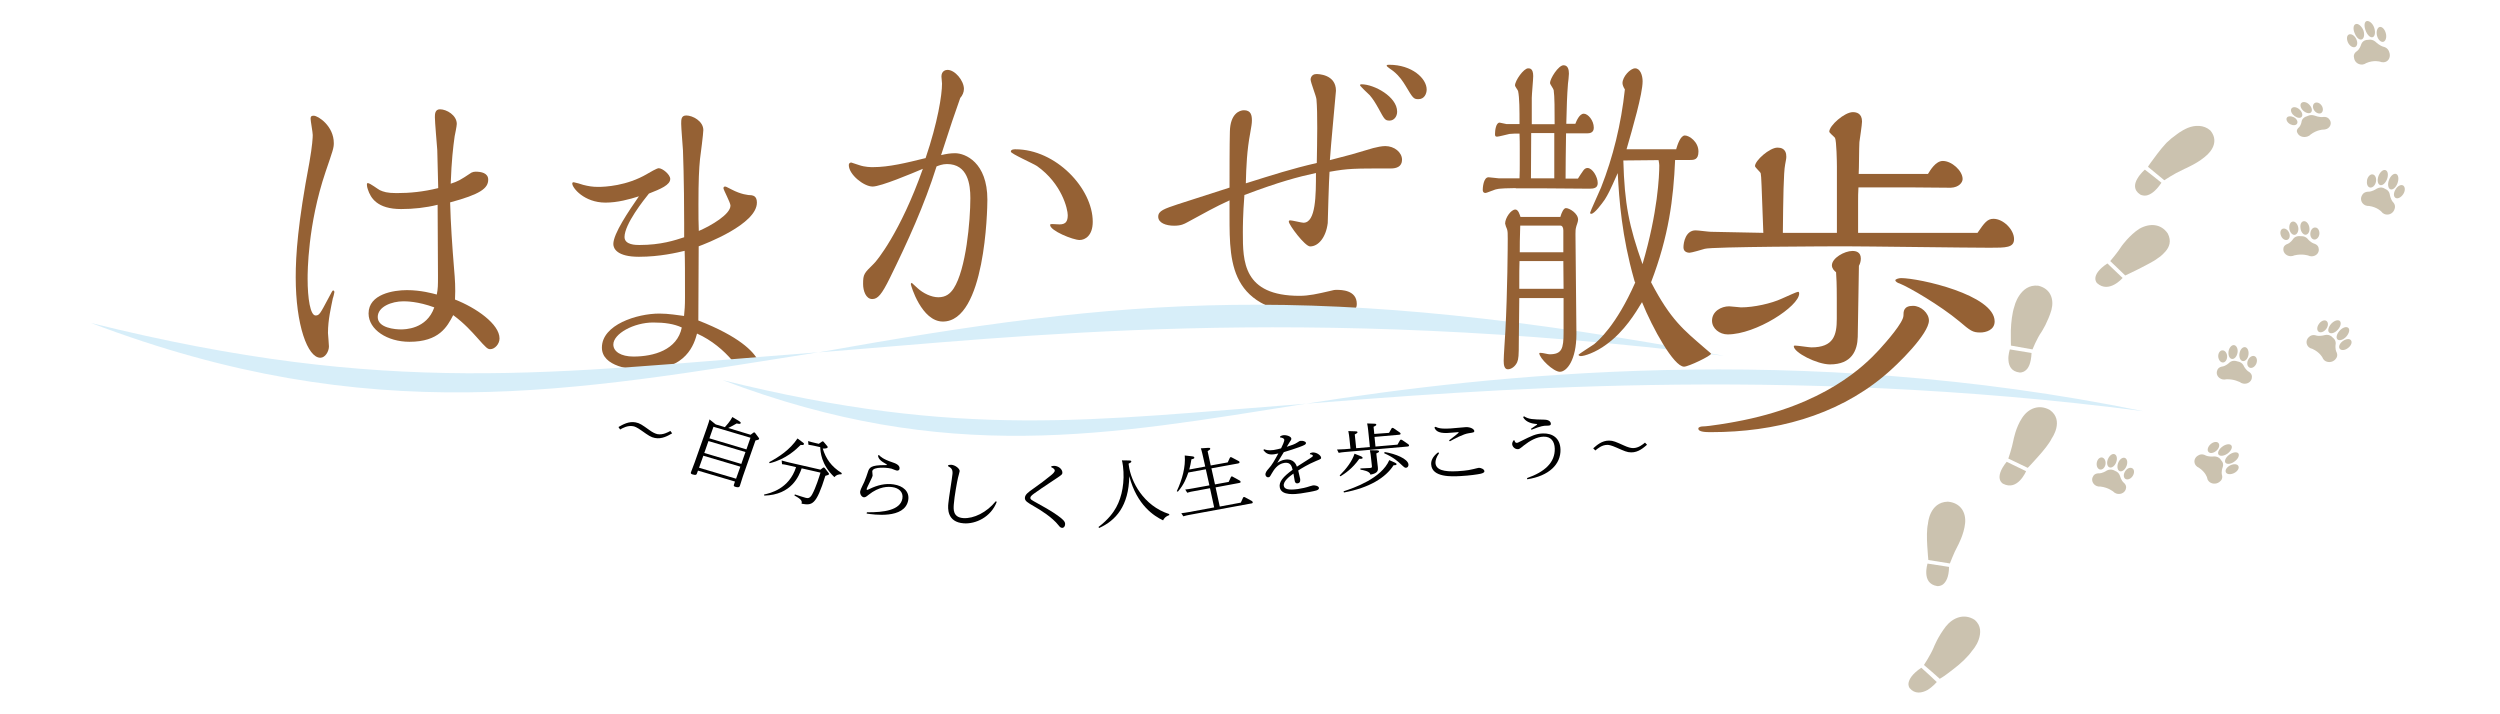 <?xml version="1.0" encoding="utf-8"?>
<!-- Generator: Adobe Illustrator 16.0.0, SVG Export Plug-In . SVG Version: 6.00 Build 0)  -->
<!DOCTYPE svg PUBLIC "-//W3C//DTD SVG 1.1//EN" "http://www.w3.org/Graphics/SVG/1.1/DTD/svg11.dtd">
<svg version="1.1" id="レイヤー_1" xmlns="http://www.w3.org/2000/svg" xmlns:xlink="http://www.w3.org/1999/xlink" x="0px"
	 y="0px" width="210px" height="60px" viewBox="0 0 210 60" enable-background="new 0 0 210 60" xml:space="preserve">
<path fill="#956134" d="M27.63,29.1c0,0.42-0.31,0.95-0.72,0.95c-1.07,0-2.07-2.75-2.07-6.76c0-1.88,0.18-4.54,1.15-9.65
	c0.25-1.43,0.28-2.1,0.28-2.3c0-0.22-0.18-1.18-0.18-1.37c0-0.2,0.08-0.25,0.26-0.25c0.38,0,1.69,0.87,1.69,2.3
	c0,0.42-0.08,0.62-0.69,2.41c-1.51,4.46-1.51,8.47-1.51,8.98c0,1.68,0.23,3.09,0.67,3.09c0.31,0,0.38-0.14,1.05-1.4
	c0.33-0.62,0.36-0.7,0.43-0.7c0.03,0,0.1,0.03,0.1,0.14c0,0.03-0.1,0.48-0.13,0.51c-0.15,0.76-0.41,1.8-0.41,2.92
	C27.56,28.15,27.63,28.93,27.63,29.1 M41.96,28.43c0,0.48-0.41,0.9-0.77,0.9c-0.23,0-0.33-0.08-1.15-1.01
	c-0.38-0.42-1.02-1.15-1.97-1.85c-0.51,0.98-1.18,2.24-3.68,2.24c-1.84,0-3.43-1.01-3.43-2.38c0-1.63,2.1-1.96,3.22-1.96
	c1.18,0,2.17,0.28,2.51,0.37c0.1-0.5,0.1-0.76,0.1-1.57c0-0.95-0.03-5.13-0.03-5.97c-1,0.25-2.05,0.36-3.07,0.36
	c-2,0-2.56-0.93-2.79-1.65c-0.08-0.22-0.08-0.39-0.08-0.42c0-0.11,0.05-0.11,0.08-0.11c0.18,0,0.84,0.51,1,0.59
	c0.31,0.14,0.61,0.25,1.41,0.25c1.12,0,2.25-0.11,3.5-0.42c0-0.11-0.08-2.95-0.08-3.2c-0.03-0.42-0.2-2.36-0.2-2.75
	c0-0.25,0-0.67,0.43-0.67c0.56,0,1.41,0.5,1.41,1.23c0,0.17-0.15,0.9-0.18,1.04c-0.13,0.93-0.26,2.02-0.33,3.98
	c0.61-0.2,0.77-0.28,1.74-0.93c0.13-0.06,0.23-0.08,0.36-0.08c0.46,0,1.05,0.11,1.05,0.67c0,0.73-0.67,1.23-3.2,1.91
	c0.05,1.85,0.18,3.7,0.33,5.55c0.08,0.93,0.13,1.6,0.08,2.61C39.99,25.85,41.96,27.22,41.96,28.43 M33.88,25.31
	c-0.97,0-2.15,0.45-2.15,1.32c0,0.93,1.48,1.04,1.94,1.04c0.31,0,2.17,0,2.81-1.85C35.1,25.31,34.11,25.31,33.88,25.31"/>
<path fill="#956134" d="M80.23,12.87c0.84,0,2.71,0.76,2.71,3.9c0,0.87-0.18,10.24-3.74,10.24c-1.79,0-2.69-3.03-2.69-3.14
	c0-0.06,0.05-0.11,0.08-0.11l0.49,0.45c0.46,0.42,1.15,0.76,1.74,0.76c0.64,0,1-0.31,1.28-0.73c1.05-1.6,1.41-5.69,1.41-7.6
	c0-1.15-0.21-2.86-1.97-2.86c-0.38,0-0.72,0.14-0.87,0.2c-1.02,3.25-2.43,6.34-3.92,9.37c-0.69,1.4-1.02,1.77-1.48,1.77
	c-0.54,0-0.77-0.7-0.77-1.26c0-0.84,0.08-0.9,0.9-1.71c0.2-0.17,2.23-2.61,4.12-7.97c-0.92,0.39-3.53,1.49-4.22,1.49
	c-0.74,0-2-1.01-2-1.8c0-0.2,0.18-0.22,0.2-0.22c0.05,0,0.56,0.2,0.67,0.22c0.49,0.17,1,0.17,1.15,0.17c1.36,0,2.81-0.36,4.43-0.76
	c1.02-3,1.38-5.3,1.38-6.26c0-0.08-0.05-0.5-0.05-0.59c0-0.48,0.36-0.56,0.51-0.56c0.64,0,1.38,0.92,1.38,1.6
	c0,0.28-0.13,0.56-0.31,0.76c-0.54,1.54-0.74,2.1-1.61,4.8C79.51,12.92,79.85,12.87,80.23,12.87 M90.69,20.16
	c-0.56,0-2.48-0.78-2.48-1.26c0-0.08,0.08-0.08,0.18-0.08c0.08,0,0.51,0.03,0.61,0.03c0.54,0,0.69-0.28,0.69-0.78
	s-0.49-2.64-2.58-4.12c-0.33-0.22-2.2-1.04-2.2-1.21c0-0.2,0.28-0.2,0.38-0.2c3.4,0,6.5,3.28,6.5,6.09
	C91.79,19.79,91.15,20.16,90.69,20.16"/>
<path fill="#956134" d="M111.53,18.74c-0.15,1.21-0.79,1.96-1.48,1.96c-0.44,0-1.79-1.82-1.79-2.08c0-0.08,0.03-0.11,0.13-0.11
	c0.15,0,0.95,0.2,1.1,0.2c1.05,0,1.05-2.33,1.05-4.18c-1.54,0.34-3.04,0.73-6.01,1.85c-0.13,1.68-0.13,2.69-0.13,3.17
	c0,2.38,0,5.3,4.76,5.3c0.79,0,1.53-0.17,2.48-0.39c0.41-0.11,0.46-0.11,0.67-0.11c0.33,0,1.66,0,1.66,1.18
	c0,0.59-0.46,0.98-2.58,0.98c-8.11,0-8.11-4.12-8.11-8.39v-1.29c-1.23,0.56-2.12,1.07-3.56,1.85c-0.26,0.14-0.51,0.28-1.1,0.28
	c-0.67,0-1.33-0.23-1.33-0.76c0-0.5,0.54-0.67,1.64-1.04l4.35-1.4c0-1.12,0-3.62,0.03-4.71c0.03-1.51,0.82-1.79,1.18-1.79
	c0.61,0,0.67,0.45,0.67,0.87c0,0.25-0.05,0.51-0.15,1.09c-0.26,1.37-0.33,2.78-0.36,4.18c2.33-0.73,3.81-1.21,5.96-1.71
	c0.03-1.8,0.08-4.21-0.03-5.36c-0.03-0.28-0.49-1.4-0.49-1.66c0-0.06,0.05-0.45,0.49-0.45c0.1,0,1.64,0,1.64,1.4
	c0,0.11-0.46,4.91-0.51,5.83c1.64-0.42,2.05-0.53,3.63-1.01c0.31-0.08,0.72-0.17,1.02-0.17c0.77,0,1.41,0.53,1.41,1.15
	c0,0.59-0.49,0.73-0.92,0.73c-3.22,0-3.58,0-5.17,0.28C111.63,15.04,111.53,18.63,111.53,18.74 M116.72,10.13
	c-0.38,0-0.43-0.11-0.92-1.01c-0.28-0.5-0.46-0.79-0.74-1.12c-0.13-0.11-0.82-0.78-0.82-0.84c0-0.08,0.1-0.08,0.13-0.08
	c1.05,0,2.99,1.04,2.99,2.3C117.36,9.79,117.1,10.13,116.72,10.13 M119.15,8.33c-0.41,0-0.46-0.08-1.08-1.12
	c-0.23-0.37-0.49-0.79-1-1.21c-0.08-0.08-0.59-0.39-0.59-0.48s0.15-0.08,0.21-0.08c1.92,0,3.15,1.15,3.15,2.08
	C119.84,7.88,119.64,8.33,119.15,8.33"/>
<path fill="#D7EEF9" d="M144.81,29.89c-34.39-6.4-50.09-4.92-76.06-0.29C85.83,28.28,108.76,25.46,144.81,29.89"/>
<path fill="#D7EEF9" d="M60.7,31.93c18.92,7.2,32.37,4.61,49.01,1.98C91.59,35.29,80.85,36.93,60.7,31.93"/>
<path fill="#D7EEF9" d="M180.02,34.54c-28.92-5.94-54.97-3.06-70.31-0.63C123.41,32.85,149.66,30.58,180.02,34.54"/>
<path fill="#956134" d="M127.32,15.8c-0.49,0-1.41,0.03-1.57,0.09c-0.16,0-0.84,0.32-0.98,0.32c-0.16,0-0.22-0.12-0.22-0.26
	c0-0.12,0.04-1.06,0.49-1.06c0.14,0,0.74,0.09,0.86,0.09h1.74c0.02-0.38,0.02-0.97,0.02-1.29v-1.18c0-0.32,0-0.91-0.02-1.29
	c-0.29,0-0.57,0-0.84,0.03c-0.16,0.03-0.9,0.23-1.04,0.23c-0.12,0-0.18-0.03-0.18-0.21c0-0.32,0.08-0.97,0.39-0.97
	c0.08,0,0.49,0.12,0.57,0.12h1.1c0-1.18,0-2.21-0.12-2.77c-0.02-0.09-0.26-0.38-0.26-0.47c0-0.41,0.73-1.44,1.1-1.44
	c0.14,0,0.43,0,0.43,0.65c0,0.29-0.12,1.56-0.12,1.83v2.21h1.92c0-1.15,0-2.36-0.08-2.86c-0.02-0.12-0.31-0.5-0.31-0.59
	c0-0.38,0.71-1.5,1.14-1.5c0.39,0,0.45,0.41,0.45,0.71c0,0.15-0.06,0.74-0.08,0.85c-0.08,1.06-0.1,1.74-0.14,3.36h0.76
	c0.1-0.26,0.35-0.85,0.71-0.85c0.35,0,0.84,0.56,0.84,1.18c0,0.44-0.37,0.47-0.55,0.47h-1.78c-0.02,1.44-0.04,2.77-0.04,3.8h1.04
	c0.06-0.09,0.35-0.56,0.43-0.65c0.1-0.15,0.22-0.24,0.37-0.24c0.41,0,0.86,0.74,0.86,1.27c0,0.41-0.33,0.47-0.67,0.47
	c-0.61,0-3.37-0.03-3.92-0.03H127.32z M131.34,25.04h-3.72c0,0.59-0.04,3.21-0.04,3.71c0,1.09-0.02,1.41-0.14,1.68
	c-0.16,0.35-0.49,0.59-0.78,0.59c-0.29,0-0.35-0.35-0.35-0.71c0-0.38,0.12-2.12,0.14-2.47c0.18-3.41,0.2-7.18,0.2-7.77
	c0-0.47,0-0.62-0.06-0.82c-0.04-0.06-0.16-0.41-0.16-0.47c0-0.47,0.49-1.18,0.86-1.18c0.25,0,0.37,0.44,0.43,0.62h3.35
	c0.1-0.35,0.27-0.74,0.47-0.74c0.29,0,1.02,0.44,1.02,0.97c0,0.15-0.1,0.41-0.14,0.53c-0.08,0.27-0.08,0.41-0.08,0.68
	c0,1.32,0.08,7.18,0.08,8.39c0,2.21-0.82,3.18-1.39,3.18c-0.55,0-1.73-1.15-1.73-1.56c0-0.03,0.08-0.03,0.12-0.03
	c0.18,0,0.61,0.12,0.74,0.12c1.04,0,1.18-0.47,1.18-1.83V25.04z M131.32,21.93h-3.68c-0.02,0.56-0.02,1.12-0.02,1.56v0.77h3.72
	L131.32,21.93z M131.32,19.36c0-0.23-0.08-0.41-0.25-0.41h-3.37c-0.04,1.3-0.04,1.5-0.04,2.24h3.66V19.36z M130.56,11.18h-1.94
	l-0.02,3.8h1.96V11.18z M140.79,12.56c0.12-0.41,0.37-1.18,0.74-1.18s1.14,0.53,1.14,1.35c0,0.71-0.39,0.71-0.75,0.71h-1.21
	c-0.14,3.24-0.53,6.39-2.02,10.27c1.65,3.18,2.78,4.03,4.47,5.5c0.02,0.03,0.57,0.47,0.57,0.5c0,0.18-1.9,1.09-2.27,1.09
	c-0.86,0-2.65-3.24-3.53-5.42c-0.55,0.91-1.47,2.44-2.96,3.53c-0.98,0.74-1.92,1-2.16,1c-0.04,0-0.21,0-0.21-0.12
	c0-0.03,1.1-0.74,1.31-0.88c0.33-0.29,1.84-1.53,3.45-5.18c-0.04-0.06-0.06-0.09-0.1-0.27c-1.02-3.59-1.25-6.65-1.37-8.92
	c-0.69,1.56-0.82,1.79-1.08,2.21c-0.26,0.38-0.88,1.21-1.14,1.21c-0.04,0-0.1,0-0.1-0.09s0.78-1.77,0.92-2.12
	c1-2.53,1.69-5.33,2-8.24c-0.14-0.21-0.2-0.41-0.2-0.53c0-0.53,0.65-1.24,1.06-1.24c0.43,0,0.63,0.59,0.63,1.09
	c0,1.06-0.84,3.94-1.35,5.71H140.79z M136.36,13.48c0.1,3.65,0.47,5.5,1.61,8.71c1.29-4.36,1.41-7.45,1.41-8.3
	c0-0.09-0.02-0.21-0.06-0.44L136.36,13.48z"/>
<path fill="#956134" d="M148.12,19.56c-0.16-4.22-0.16-4.67-0.22-5c-0.03-0.12-0.48-0.49-0.48-0.61c0-0.46,1.22-1.55,1.89-1.55
	c0.7,0,0.74,0.52,0.74,0.76c0,0.18-0.03,0.27-0.1,0.67c-0.13,0.67-0.16,2.85-0.19,5.73h4.54v-5.58c0-0.33-0.03-2.15-0.16-2.4
	c-0.06-0.09-0.48-0.42-0.48-0.52c0-0.51,1.28-1.64,1.98-1.64c0.29,0,0.77,0.09,0.77,0.79c0,0.27-0.19,1.49-0.22,1.73
	c-0.03,0.42-0.03,2.27-0.06,2.67h5.82c0.19-0.3,0.64-1.09,1.25-1.09c0.74,0,1.66,0.82,1.66,1.52c0,0.27-0.29,0.7-0.99,0.73
	c-0.06,0-2.97-0.03-3.51-0.03h-4.25c-0.03,0.42-0.03,0.85-0.03,1.18v2.64h10.03c0.58-0.85,0.83-1.18,1.34-1.18
	c0.83,0,1.73,0.91,1.73,1.7c0,0.73-0.67,0.73-2.04,0.73c-1.92,0-10.45-0.12-12.18-0.12c-0.96,0-11.15,0.03-11.76,0.21
	c-0.19,0.06-1.12,0.33-1.28,0.33c-0.1,0-0.51-0.03-0.51-0.45c0-0.43,0.19-1.43,1.02-1.43c0.22,0,1.09,0.12,1.28,0.12L148.12,19.56z
	 M158.16,31.66c-3.99,3.28-9.08,4.64-14.41,4.64c-0.42,0-1.09,0-1.09-0.3c0-0.15,0.29-0.18,0.35-0.18c0.54,0,2.46-0.33,2.75-0.39
	c7.51-1.37,10.87-4.73,12.08-6.04c0.64-0.7,2.05-2.31,2.05-2.88c0-0.33,0-0.82,0.8-0.82c0.67,0,1.34,0.61,1.34,1.24
	C162.02,28.02,159.53,30.54,158.16,31.66 M145.12,28.09c-0.67,0-1.31-0.49-1.31-1.15c0-0.79,0.77-1.21,1.44-1.21
	c0.16,0,0.86,0.09,0.99,0.09c1.09,0,2.56-0.33,3.42-0.73c0.54-0.24,1.28-0.58,1.38-0.58c0.09,0,0.09,0.12,0.09,0.15
	C151.13,25.72,147.51,28.09,145.12,28.09 M156.05,28.3c-0.03,1.15-0.51,2.31-2.33,2.31c-1.09,0-3.04-1-3.04-1.52
	c0-0.06,0.03-0.06,0.13-0.06c0.22,0,1.15,0.15,1.34,0.15c1.88,0,2.14-1.03,2.14-2.4v-1.67c0-1.36-0.03-1.73-0.06-2.24
	c-0.16-0.12-0.35-0.33-0.35-0.58c0-0.61,1.05-1.21,1.73-1.21c0.29,0,0.7,0.09,0.7,0.64c0,0.21-0.06,0.43-0.16,0.61L156.05,28.3z
	 M166.34,27.93c-0.64,0-0.83-0.15-1.76-0.94c-1.6-1.33-4.19-2.85-5.02-3.18c-0.13-0.03-0.35-0.15-0.35-0.27
	c0-0.09,0.29-0.18,0.48-0.18c1.5,0,7.86,1.4,7.86,3.64C167.55,27.72,166.82,27.93,166.34,27.93"/>
<path d="M56.46,36.4c-0.33,0.19-0.85,0.51-1.45,0.39c-0.33-0.06-0.54-0.21-1.12-0.62c-0.41-0.29-0.59-0.35-0.72-0.37
	c-0.45-0.08-0.88,0.16-1.08,0.28l-0.14-0.21c0.37-0.21,0.86-0.5,1.44-0.39c0.34,0.06,0.55,0.21,1.15,0.64
	c0.27,0.2,0.5,0.31,0.69,0.35c0.45,0.08,0.88-0.16,1.08-0.27L56.46,36.4z"/>
<path d="M63.05,36.52l0.23-0.17c0.03-0.03,0.06-0.04,0.09-0.03c0.03,0.01,0.05,0.04,0.07,0.06l0.29,0.39
	c0.02,0.03,0.05,0.06,0.03,0.1c-0.02,0.06-0.06,0.08-0.3,0.13l-1.06,3.02c-0.04,0.13-0.21,0.69-0.25,0.79
	c-0.02,0.06-0.06,0.18-0.39,0.08c-0.16-0.05-0.13-0.11-0.1-0.21l0.08-0.23l-3.11-0.92l-0.08,0.22c-0.03,0.1-0.07,0.2-0.38,0.1
	c-0.16-0.05-0.15-0.11-0.13-0.18c0.05-0.13,0.27-0.7,0.31-0.82l1.03-2.92c0.15-0.43,0.19-0.57,0.22-0.7l0.52,0.42l0.77,0.23
	c0.11-0.12,0.45-0.49,0.63-0.85l0.55,0.33c0.11,0.07,0.17,0.13,0.15,0.18c-0.03,0.09-0.13,0.07-0.34,0.03
	c-0.35,0.2-0.48,0.27-0.71,0.38L63.05,36.52z M59.08,38.28l-0.36,1.01l3.11,0.92l0.36-1.01L59.08,38.28z M59.51,37.05l-0.35,1
	l3.11,0.92l0.35-1L59.51,37.05z M59.93,35.85l-0.34,0.97l3.11,0.93l0.34-0.98L59.93,35.85z"/>
<path d="M68.92,39.45l0.2-0.15c0.03-0.03,0.06-0.04,0.09-0.03c0.03,0.01,0.06,0.03,0.08,0.06l0.31,0.4c0.04,0.05,0.04,0.08,0.03,0.1
	c-0.02,0.06-0.05,0.07-0.3,0.14c-0.78,2.5-1.12,2.49-2,2.34c0.05-0.21,0.03-0.35-0.6-0.69l0.04-0.09c0.31,0.1,0.85,0.28,0.92,0.29
	c0.17,0.04,0.34,0.05,0.53-0.29c0.31-0.56,0.6-1.5,0.7-1.83l-1.58-0.36c-0.22,0.63-0.84,2.23-3.14,2.29l-0.02-0.09
	c0.5-0.11,2.1-0.46,2.69-2.3l-0.68-0.16c-0.23-0.05-0.36-0.08-0.5-0.09l-0.03-0.31c0.38,0.11,0.52,0.14,0.64,0.17L68.92,39.45z
	 M67.43,37.16c0.11,0.08,0.11,0.11,0.1,0.15c-0.02,0.07-0.1,0.09-0.27,0.06c-0.39,0.39-1.26,1.22-2.61,1.54l-0.04-0.09
	c0.81-0.43,1.75-1.04,2.38-1.99L67.43,37.16z M69.04,37.1c0.02-0.01,0.04-0.03,0.08-0.03c0.03,0.01,0.04,0.02,0.07,0.05l0.27,0.32
	c0.05,0.06,0.08,0.09,0.06,0.14c-0.02,0.09-0.22,0.1-0.41,0.1c0.26,0.84,0.71,1.51,1.6,2.06l-0.03,0.1
	c-0.24-0.01-0.45,0.06-0.59,0.24c-1.13-1.06-1.17-2.15-1.19-2.52l-0.49-0.11c-0.17-0.04-0.25-0.05-0.5-0.09l-0.03-0.31
	c0.19,0.06,0.38,0.11,0.64,0.17l0.26,0.06L69.04,37.1z"/>
<path d="M72.82,43.03c1.43,0.02,2.81-0.18,2.98-1.15c0.1-0.57-0.33-0.89-0.83-0.96c-0.34-0.05-1.1-0.09-2.03,0.66
	c-0.16,0.13-0.26,0.21-0.39,0.19c-0.18-0.03-0.34-0.28-0.29-0.52c0.02-0.13,0.29-0.66,0.34-0.77c0.15-0.37,0.21-0.54,0.3-0.82
	c0.12-0.39,0.25-0.59,1.41-0.59c0.19,0,0.21,0,0.21-0.02s-0.18-0.13-0.22-0.15c-0.46-0.26-0.52-0.46-0.55-0.63l0.08-0.05
	c0.12,0.13,0.36,0.36,1.12,0.61c0.23,0.08,0.67,0.22,0.61,0.56c-0.02,0.1-0.11,0.15-0.22,0.14c-0.07-0.01-0.21-0.07-0.24-0.08
	c-0.19-0.08-0.24-0.1-0.46-0.13c-0.06-0.01-1.29-0.16-1.37,0.26c-0.01,0.06,0.04,0.32,0.03,0.37c-0.03,0.19-0.47,0.96-0.5,1.13
	c-0.01,0.05,0.01,0.07,0.03,0.07c0.04,0.01,0.1-0.03,0.24-0.09c0.61-0.3,1.31-0.48,2-0.37c0.8,0.12,1.35,0.6,1.22,1.33
	c-0.29,1.61-2.96,1.2-3.49,1.12L72.82,43.03z"/>
<path d="M79.65,39.07c0.07-0.01,0.14-0.03,0.25-0.03c0.34,0.02,0.73,0.33,0.71,0.54c0,0.05-0.12,0.47-0.14,0.56
	c-0.07,0.29-0.3,1.54-0.35,2.22c-0.03,0.4-0.09,1.1,0.8,1.16c0.87,0.06,1.97-0.48,2.72-1.41l0.09,0.04
	c-0.49,1.3-1.79,1.88-2.77,1.81c-1.43-0.1-1.34-1.28-1.3-1.67c0.03-0.4,0.32-2.14,0.35-2.49c0.03-0.39-0.12-0.5-0.37-0.64
	L79.65,39.07z"/>
<path d="M88.32,39.16c0.15-0.02,0.16-0.03,0.2-0.03c0.36-0.01,0.72,0.26,0.72,0.57c0,0.15-0.05,0.18-0.48,0.47
	c-1.29,0.86-1.4,0.93-1.9,1.29c-0.19,0.14-0.31,0.25-0.31,0.35c0,0.14,0.06,0.17,0.62,0.48c1.17,0.64,1.62,0.96,1.96,1.23
	c0.32,0.26,0.34,0.39,0.34,0.5c0,0.18-0.1,0.32-0.24,0.32c-0.13,0-0.21-0.08-0.31-0.21c-0.53-0.68-1.55-1.31-2.08-1.61
	c-0.5-0.29-0.75-0.43-0.75-0.68c0-0.29,0.27-0.49,0.73-0.81c0.42-0.29,1.1-0.8,1.42-1.07c0.19-0.15,0.36-0.31,0.36-0.43
	c0-0.05-0.02-0.17-0.3-0.29L88.32,39.16z"/>
<path d="M98.22,43.27c-0.38,0.13-0.49,0.37-0.52,0.44c-0.74-0.35-2.2-1.26-2.84-3.71c-0.04,2.51-1.14,3.73-2.53,4.35l-0.06-0.08
	c0.84-0.64,1.26-1.23,1.49-1.65c0.5-0.9,0.73-2.17,0.57-3.47c-0.04-0.29-0.06-0.37-0.09-0.48l0.61,0.01c0.06,0,0.17,0,0.18,0.08
	c0.01,0.07-0.05,0.1-0.23,0.19l0.02,0.14c0.17,1.35,1.23,3.4,3.39,4.09L98.22,43.27z"/>
<path d="M101.24,39.19l-0.19-0.85c-0.03-0.13-0.11-0.5-0.18-0.68l0.6-0.04c0.07-0.01,0.18-0.01,0.19,0.06
	c0.01,0.06-0.03,0.1-0.22,0.22l0.26,1.2l1.43-0.26l0.17-0.37c0.02-0.04,0.04-0.06,0.07-0.07c0.03-0.01,0.05,0,0.11,0.03l0.55,0.29
	c0.01,0,0.08,0.04,0.09,0.09c0.02,0.09-0.08,0.11-0.12,0.12l-2.24,0.41l0.3,1.35l1.15-0.21l0.18-0.39c0.01-0.03,0.03-0.06,0.07-0.07
	c0.03-0.01,0.05,0,0.1,0.03l0.56,0.31c0.03,0.01,0.08,0.05,0.09,0.1c0.02,0.08-0.06,0.1-0.12,0.11l-1.98,0.37l0.35,1.61l1.77-0.33
	l0.18-0.4c0.01-0.03,0.03-0.06,0.07-0.07c0.03-0.01,0.05,0,0.1,0.02l0.57,0.31c0.02,0.01,0.07,0.05,0.08,0.1
	c0.02,0.09-0.08,0.11-0.12,0.11l-5.21,0.96c-0.16,0.03-0.3,0.06-0.5,0.12l-0.17-0.26c0.21-0.03,0.41-0.05,0.66-0.1l2.1-0.39
	l-0.35-1.61l-1.41,0.26c-0.12,0.02-0.25,0.04-0.5,0.12l-0.17-0.27c0.19-0.02,0.4-0.05,0.66-0.1l1.37-0.25l-0.3-1.35l-1.47,0.27
	c-0.15,0.43-0.35,1-0.88,1.61l-0.09-0.04c0.46-0.98,0.75-2.05,0.67-3l0.62,0.07c0.14,0.02,0.17,0.05,0.18,0.09
	c0.02,0.1-0.04,0.11-0.24,0.16c-0.06,0.37-0.1,0.55-0.18,0.86L101.24,39.19z"/>
<path d="M110.05,38.07c0.05-0.02,0.1-0.05,0.19-0.06c0.31-0.04,0.69,0.21,0.73,0.41c0.02,0.12-0.02,0.14-0.42,0.3
	c-0.71,0.3-1.2,0.61-1.5,0.8c0.02,0.09,0.15,0.64,0.16,0.69c0.01,0.08,0.06,0.36-0.21,0.39c-0.2,0.03-0.24-0.16-0.25-0.24l-0.1-0.58
	c-0.33,0.24-0.88,0.65-0.81,1.03c0.05,0.27,0.35,0.38,1.18,0.27c0.33-0.05,0.67-0.12,1.02-0.24c0.16-0.05,0.2-0.06,0.26-0.07
	c0.14-0.02,0.47,0.05,0.49,0.21c0.02,0.14-0.14,0.19-0.22,0.22c-0.22,0.07-0.9,0.19-1.32,0.25c-0.38,0.05-1.63,0.23-1.75-0.52
	c-0.08-0.45,0.27-0.88,1.08-1.47c-0.07-0.29-0.17-0.65-0.68-0.58c-0.6,0.09-0.89,0.58-1.09,0.92c-0.14,0.25-0.16,0.28-0.26,0.29
	c-0.11,0.02-0.22-0.06-0.25-0.19c-0.03-0.21,0.14-0.39,0.26-0.53c0.29-0.31,0.51-0.71,0.82-1.28c-0.11,0.02-0.23,0.05-0.35,0.07
	c-0.56,0.08-0.75-0.16-0.91-0.36l0.07-0.06c0.09,0.03,0.34,0.13,0.8,0.06c0.22-0.03,0.51-0.11,0.62-0.14
	c0.09-0.18,0.29-0.59,0.27-0.73c-0.02-0.1-0.15-0.16-0.36-0.19l0.02-0.09c0.06-0.03,0.12-0.07,0.23-0.09
	c0.28-0.04,0.67,0.09,0.7,0.27c0.01,0.09-0.02,0.14-0.13,0.29c-0.05,0.08-0.12,0.2-0.25,0.41c0.4-0.13,0.66-0.21,0.88-0.36
	c0.16-0.1,0.19-0.13,0.28-0.14c0.17-0.02,0.43,0.04,0.45,0.17c0.02,0.14-0.17,0.21-0.57,0.36c-0.41,0.15-0.79,0.27-1.29,0.42
	c-0.05,0.07-0.37,0.6-0.55,0.9c0.18-0.11,0.37-0.23,0.65-0.27c0.76-0.11,0.95,0.45,1,0.59c0.38-0.25,0.77-0.49,1.16-0.74
	c0.13-0.08,0.19-0.13,0.18-0.18c-0.01-0.09-0.19-0.12-0.25-0.13L110.05,38.07z"/>
<path d="M116.68,36.36l0.21-0.37c0.02-0.03,0.04-0.05,0.07-0.05c0.03,0,0.06,0.01,0.1,0.03l0.51,0.35c0.02,0.02,0.07,0.05,0.08,0.1
	c0.01,0.09-0.1,0.1-0.14,0.1l-2.05,0.18l0.08,0.81l1.85-0.16l0.21-0.37c0.01-0.02,0.04-0.05,0.08-0.05c0.03,0,0.06,0.01,0.1,0.03
	l0.51,0.35c0.02,0.02,0.07,0.06,0.07,0.1c0.01,0.09-0.1,0.1-0.14,0.1l-5.26,0.46c-0.18,0.02-0.33,0.03-0.51,0.07l-0.14-0.28
	c0.26-0.01,0.4-0.01,0.66-0.03l0.47-0.04l-0.09-0.88c-0.02-0.15-0.04-0.37-0.09-0.6l0.59,0.02c0.07,0,0.17,0,0.18,0.07
	c0,0.05-0.02,0.09-0.23,0.19l0.12,1.16l1.15-0.1l-0.14-1.38c-0.02-0.2-0.05-0.42-0.09-0.6l0.59,0.02c0.07,0,0.17,0,0.18,0.08
	c0,0.04-0.01,0.08-0.23,0.18l0.06,0.6L116.68,36.36z M114.28,38.31c0.05,0.02,0.17,0.07,0.18,0.14c0.01,0.07-0.06,0.08-0.12,0.09
	c-0.03,0-0.11,0-0.16,0c-0.56,0.81-1.22,1.25-1.58,1.47l-0.07-0.07c0.58-0.58,1.05-1.2,1.25-1.83L114.28,38.31z M117.15,38.85
	c0.11,0.05,0.15,0.08,0.16,0.13c0.01,0.1-0.13,0.1-0.25,0.1c-0.66,1.04-2.04,1.9-4.17,2.29l-0.03-0.1c0.86-0.28,3.18-1.08,3.84-2.62
	L117.15,38.85z M115.66,37.83c0.06,0,0.17,0.01,0.18,0.08c0,0.07-0.07,0.11-0.23,0.18l0.04,0.38c0.01,0.13,0.08,0.67,0.09,0.78
	c0.02,0.22,0.05,0.5-0.62,0.62c-0.06-0.3-0.62-0.38-0.84-0.42l-0.01-0.1l0.8-0.04c0.16-0.01,0.18-0.04,0.17-0.16l-0.08-0.74
	c-0.01-0.12-0.04-0.38-0.09-0.59L115.66,37.83z M116.31,37.97c0.92,0.15,1.95,0.57,2,1.04c0.02,0.18-0.1,0.27-0.19,0.28
	c-0.12,0.01-0.15-0.02-0.44-0.29c-0.24-0.23-0.6-0.57-1.41-0.93L116.31,37.97z"/>
<path d="M120.88,38.07c-0.24,0.35-0.31,0.61-0.3,0.82c0.04,0.57,0.67,0.76,1.87,0.69c0.12-0.01,0.81-0.04,1.33-0.18
	c0.07-0.01,0.37-0.1,0.42-0.1c0.24-0.01,0.48,0.13,0.49,0.28c0.01,0.14-0.22,0.19-0.34,0.22c-0.24,0.05-0.88,0.15-1.66,0.19
	c-0.72,0.04-2.4,0.13-2.47-0.97c-0.02-0.28,0.08-0.64,0.59-1.03L120.88,38.07z M120.59,35.85c0.34,0.19,0.84,0.16,1.26,0.14
	c0.21-0.01,1.13-0.1,1.27-0.11c0.41-0.02,0.71,0.17,0.72,0.32c0.01,0.12-0.07,0.13-0.46,0.19c-0.45,0.06-1.22,0.47-1.59,0.68
	l-0.07-0.08c0.16-0.12,0.82-0.62,0.81-0.66c0-0.03-0.04-0.03-0.06-0.03c-0.14,0.01-0.77,0.07-0.89,0.07
	c-0.86,0.04-1.01-0.27-1.09-0.46L120.59,35.85z"/>
<path d="M128.27,40.16c1.49-0.52,2.36-1.31,2.33-2.48c-0.02-0.6-0.31-1.02-0.95-1c-0.57,0.02-1.14,0.34-1.65,0.74
	c-0.04,0.03-0.23,0.2-0.28,0.22c-0.07,0.06-0.13,0.09-0.23,0.09c-0.22,0.01-0.46-0.19-0.47-0.44c0-0.07,0.02-0.13,0.1-0.29l0.1-0.01
	c0.02,0.13,0.08,0.21,0.18,0.21c0.07,0,0.1-0.01,0.41-0.17c0.81-0.4,1.21-0.61,1.81-0.62c0.78-0.02,1.43,0.38,1.46,1.34
	c0.04,1.24-0.96,2.23-2.79,2.51L128.27,40.16z M128.02,34.97c0.41,0.26,0.77,0.26,1.67,0.28c0.56,0,0.58,0.3,0.58,0.34
	c0.01,0.16-0.14,0.17-0.4,0.17c-0.17,0-0.41,0.01-1.23,0.34l-0.04-0.08c0.07-0.05,0.4-0.26,0.46-0.31c0.05-0.03,0.06-0.04,0.06-0.06
	c0-0.03-0.02-0.04-0.2-0.05c-0.42-0.05-0.82-0.23-0.98-0.57L128.02,34.97z"/>
<path d="M138.35,37.36c-0.28,0.24-0.73,0.65-1.33,0.64c-0.34,0-0.57-0.11-1.23-0.4c-0.47-0.21-0.66-0.23-0.78-0.23
	c-0.46,0-0.82,0.32-1,0.47l-0.18-0.18c0.32-0.28,0.73-0.65,1.33-0.65c0.35,0,0.58,0.11,1.27,0.42c0.31,0.14,0.55,0.21,0.75,0.21
	c0.46,0,0.83-0.32,1-0.46L138.35,37.36z"/>
<path fill="#CBC2AF" d="M161.39,56.09c0.44,0.39,0.87,0.79,1.3,1.2c0,0-0.34,0.4-0.78,0.67c-0.48,0.26-1.06,0.36-1.49-0.15
	c0,0-0.15-0.17-0.1-0.46C160.38,57.06,160.59,56.63,161.39,56.09"/>
<path fill="#CBC2AF" d="M165.86,52.06c0.59,0.49,0.53,1.14,0.35,1.67c-0.18,0.53-0.55,0.93-0.55,0.93
	c-0.31,0.46-0.95,1.08-1.58,1.55c-0.3,0.24-0.58,0.44-0.79,0.59c-0.21,0.14-0.35,0.22-0.35,0.22c-0.44-0.4-0.88-0.78-1.33-1.16
	c0,0,0.55-0.83,0.81-1.45c0,0,0.1-0.26,0.28-0.61c0.18-0.35,0.45-0.79,0.75-1.18C164.06,51.86,165,51.51,165.86,52.06"/>
<path fill="#CBC2AF" d="M163.72,47.62l-1.81-0.28c0,0-0.13,0.43-0.1,0.86c0.03,0.44,0.22,0.92,0.91,1.03c0,0,0.24,0.04,0.49-0.14
	C163.44,48.91,163.71,48.51,163.72,47.62"/>
<path fill="#CBC2AF" d="M163.62,42.14c-1.56,0.04-1.67,1.85-1.67,1.85c-0.11,0.46-0.1,1.22-0.06,1.87c0.04,0.65,0.09,1.18,0.09,1.18
	l1.81,0.29c0,0,0.09-0.21,0.21-0.52c0.12-0.29,0.28-0.66,0.45-0.96c0,0,0.53-0.96,0.62-1.9C165.16,43.02,164.67,42.23,163.62,42.14"
	/>
<path fill="#CBC2AF" d="M168.56,38.79l1.63,0.79c0,0-0.7,1.69-1.92,1.06C168.27,40.65,167.41,40.22,168.56,38.79"/>
<path fill="#CBC2AF" d="M172.19,34.44c1.23,0.88,0.16,2.38,0.16,2.38c-0.21,0.44-0.71,1.05-1.17,1.56
	c-0.45,0.52-0.85,0.92-0.85,0.92l-1.63-0.78c0,0,0.31-0.9,0.43-1.55c0,0,0.19-1.07,0.73-1.87C170.38,34.3,171.28,33.93,172.19,34.44
	"/>
<path fill="#CBC2AF" d="M170.65,29.65l-1.82-0.3c0,0-0.16,0.45-0.12,0.91c0.03,0.47,0.24,0.95,0.94,1.03c0,0,0.24,0.03,0.48-0.16
	C170.38,30.95,170.61,30.54,170.65,29.65"/>
<path fill="#CBC2AF" d="M171.22,24c-0.79-0.09-1.29,0.36-1.6,0.82c-0.16,0.23-0.26,0.47-0.33,0.65c-0.06,0.18-0.09,0.3-0.09,0.3
	c-0.17,0.49-0.27,1.31-0.29,2c-0.01,0.69,0.01,1.26,0.01,1.26l1.81,0.32c0,0,0.36-0.9,0.75-1.46c0,0,0.15-0.23,0.33-0.58
	c0.17-0.35,0.38-0.81,0.51-1.27C172.56,25.13,172.25,24.25,171.22,24"/>
<path fill="#CBC2AF" d="M177.02,22.13l1.28,1.22c0,0-1.14,1.33-2.14,0.44c0,0-0.17-0.15-0.15-0.44
	C176.03,23.07,176.25,22.64,177.02,22.13"/>
<path fill="#CBC2AF" d="M182.09,19.61c0.34,0.65,0.12,1.15-0.18,1.5c-0.15,0.17-0.31,0.33-0.44,0.43c-0.13,0.1-0.23,0.16-0.23,0.16
	c-0.35,0.28-1.04,0.6-1.62,0.91c-0.58,0.29-1.1,0.53-1.1,0.53l-1.26-1.21c0,0,0.63-0.73,0.98-1.29c0,0,0.16-0.22,0.42-0.51
	c0.27-0.29,0.63-0.65,1.04-0.91C180.58,18.72,181.53,18.79,182.09,19.61"/>
<path fill="#CBC2AF" d="M181.56,15.35c-0.46-0.37-0.92-0.74-1.39-1.1c0,0-0.4,0.34-0.64,0.77c-0.25,0.43-0.33,0.95,0.25,1.32
	c0,0,0.2,0.13,0.52,0.08C180.6,16.36,181.04,16.13,181.56,15.35"/>
<path fill="#CBC2AF" d="M185.67,10.96c-0.56-0.5-1.32-0.45-1.89-0.22c-0.57,0.24-0.99,0.59-0.99,0.59c-0.24,0.16-0.53,0.4-0.81,0.67
	c-0.27,0.29-0.53,0.61-0.76,0.91c-0.23,0.3-0.43,0.57-0.57,0.77c-0.14,0.19-0.22,0.33-0.22,0.33c0.46,0.37,0.92,0.75,1.37,1.13
	c0,0,0.86-0.57,1.51-0.86c0,0,0.07-0.04,0.18-0.09c0.11-0.05,0.28-0.12,0.46-0.22c0.37-0.18,0.84-0.45,1.23-0.77
	C185.96,12.59,186.32,11.74,185.67,10.96"/>
<path fill="#CBC2AF" d="M177.76,38.83c-0.11,0.31-0.37,0.5-0.56,0.43c-0.2-0.07-0.26-0.38-0.14-0.68c0.12-0.3,0.36-0.5,0.56-0.43
	C177.81,38.22,177.88,38.52,177.76,38.83"/>
<path fill="#CBC2AF" d="M176.86,39.01c-0.05,0.28-0.26,0.47-0.46,0.43c-0.2-0.04-0.32-0.3-0.27-0.58c0.05-0.28,0.25-0.47,0.45-0.43
	C176.78,38.47,176.91,38.73,176.86,39.01"/>
<path fill="#CBC2AF" d="M176.43,40.87c-0.1,0.01-0.2,0-0.3-0.04c-0.31-0.12-0.47-0.46-0.35-0.74c0.08-0.19,0.22-0.34,0.56-0.33
	c0,0,0.26,0.01,0.64-0.24c0.15-0.08,0.35-0.1,0.53-0.04c0.05,0.02,0.09,0.04,0.13,0.06l0.04,0.02c0.18,0.07,0.32,0.2,0.38,0.37
	c0.12,0.43,0.31,0.59,0.31,0.59c0.25,0.21,0.26,0.42,0.18,0.62c-0.12,0.29-0.48,0.43-0.8,0.31c-0.1-0.04-0.19-0.1-0.25-0.17
	C177.49,41.29,177.12,40.95,176.43,40.87"/>
<path fill="#CBC2AF" d="M177.92,38.9c-0.11,0.31-0.05,0.61,0.14,0.68c0.2,0.07,0.45-0.13,0.57-0.44c0.12-0.31,0.05-0.61-0.15-0.68
	C178.28,38.4,178.03,38.59,177.92,38.9"/>
<path fill="#CBC2AF" d="M178.5,39.61c-0.15,0.25-0.13,0.53,0.05,0.63c0.18,0.09,0.46-0.02,0.61-0.28c0.15-0.25,0.13-0.54-0.06-0.63
	C178.92,39.23,178.65,39.35,178.5,39.61"/>
<path fill="#CBC2AF" d="M187.14,38.08c-0.29,0.22-0.64,0.27-0.77,0.12s0-0.45,0.29-0.67c0.28-0.22,0.63-0.28,0.76-0.13
	C187.56,37.55,187.43,37.85,187.14,38.08"/>
<path fill="#CBC2AF" d="M186.22,37.82c-0.22,0.22-0.52,0.3-0.68,0.17s-0.11-0.41,0.1-0.63c0.21-0.22,0.51-0.3,0.67-0.18
	C186.48,37.31,186.44,37.6,186.22,37.82"/>
<path fill="#CBC2AF" d="M184.71,39.29c-0.1-0.04-0.18-0.1-0.25-0.18c-0.21-0.25-0.16-0.61,0.12-0.81c0.19-0.13,0.4-0.2,0.7-0.04
	c0,0,0.23,0.13,0.72,0.08c0.19,0,0.37,0.07,0.5,0.21c0.03,0.04,0.06,0.08,0.08,0.12l0.03,0.03c0.13,0.14,0.16,0.33,0.11,0.5
	c-0.16,0.44-0.08,0.67-0.08,0.67c0.09,0.31-0.04,0.5-0.23,0.63c-0.28,0.2-0.68,0.16-0.89-0.09c-0.07-0.08-0.11-0.17-0.12-0.27
	C185.41,40.14,185.28,39.67,184.71,39.29"/>
<path fill="#CBC2AF" d="M187.24,38.21c-0.29,0.22-0.42,0.52-0.29,0.67c0.13,0.15,0.48,0.1,0.77-0.13c0.3-0.22,0.42-0.53,0.29-0.68
	C187.87,37.93,187.53,37.99,187.24,38.21"/>
<path fill="#CBC2AF" d="M187.32,39.1c-0.29,0.15-0.44,0.41-0.34,0.59c0.1,0.17,0.41,0.19,0.7,0.04c0.29-0.15,0.44-0.42,0.34-0.59
	C187.92,38.96,187.61,38.95,187.32,39.1"/>
<path fill="#CBC2AF" d="M187.95,29.64c-0.06,0.32-0.27,0.55-0.48,0.51c-0.21-0.04-0.32-0.33-0.27-0.65
	c0.06-0.32,0.27-0.54,0.47-0.51C187.88,29.03,188.01,29.32,187.95,29.64"/>
<path fill="#CBC2AF" d="M187.08,29.95c0,0.28-0.17,0.51-0.37,0.5c-0.21-0.01-0.37-0.25-0.38-0.53c0-0.28,0.16-0.5,0.37-0.49
	C186.91,29.43,187.08,29.67,187.08,29.95"/>
<path fill="#CBC2AF" d="M187.01,31.86c-0.1,0.03-0.2,0.03-0.31,0.01c-0.33-0.07-0.55-0.37-0.48-0.67c0.04-0.2,0.16-0.37,0.49-0.42
	c0,0,0.26-0.03,0.58-0.34c0.13-0.11,0.32-0.16,0.52-0.12c0.05,0.01,0.1,0.02,0.14,0.04l0.05,0.01c0.2,0.04,0.35,0.15,0.44,0.3
	c0.19,0.4,0.42,0.53,0.42,0.53c0.29,0.17,0.33,0.38,0.29,0.58c-0.06,0.31-0.39,0.51-0.73,0.44c-0.11-0.02-0.21-0.07-0.28-0.13
	C188.13,32.11,187.7,31.83,187.01,31.86"/>
<path fill="#CBC2AF" d="M188.12,29.68c-0.06,0.32,0.06,0.61,0.27,0.65c0.2,0.04,0.43-0.19,0.48-0.52c0.05-0.32-0.07-0.61-0.28-0.65
	C188.38,29.13,188.17,29.36,188.12,29.68"/>
<path fill="#CBC2AF" d="M188.82,30.28c-0.11,0.27-0.03,0.54,0.17,0.61c0.2,0.07,0.45-0.1,0.55-0.37c0.1-0.27,0.02-0.55-0.18-0.61
	C189.16,29.85,188.92,30.02,188.82,30.28"/>
<path fill="#CBC2AF" d="M196.39,27.68c-0.24,0.28-0.57,0.39-0.73,0.26c-0.16-0.13-0.09-0.44,0.14-0.72
	c0.24-0.27,0.56-0.39,0.73-0.27C196.69,27.08,196.63,27.41,196.39,27.68"/>
<path fill="#CBC2AF" d="M195.43,27.59c-0.17,0.26-0.46,0.39-0.64,0.29c-0.18-0.1-0.19-0.39-0.02-0.64c0.16-0.26,0.44-0.39,0.62-0.3
	C195.58,27.04,195.6,27.33,195.43,27.59"/>
<path fill="#CBC2AF" d="M194.23,29.3c-0.1-0.02-0.2-0.06-0.28-0.13c-0.25-0.21-0.27-0.58-0.04-0.82c0.15-0.16,0.36-0.27,0.68-0.16
	c0,0,0.25,0.08,0.72-0.05c0.19-0.04,0.38,0,0.54,0.12c0.04,0.03,0.07,0.07,0.1,0.1l0.04,0.03c0.15,0.12,0.22,0.3,0.21,0.47
	c-0.07,0.46,0.05,0.68,0.05,0.68c0.15,0.29,0.06,0.5-0.1,0.67c-0.25,0.25-0.65,0.27-0.9,0.06c-0.08-0.07-0.14-0.16-0.17-0.25
	C195.08,30.03,194.87,29.59,194.23,29.3"/>
<path fill="#CBC2AF" d="M196.51,27.8c-0.24,0.28-0.31,0.59-0.15,0.72c0.16,0.13,0.5,0.02,0.74-0.26c0.24-0.28,0.31-0.61,0.14-0.73
	C197.08,27.4,196.75,27.52,196.51,27.8"/>
<path fill="#CBC2AF" d="M196.77,28.67c-0.26,0.2-0.36,0.49-0.22,0.64c0.13,0.15,0.45,0.12,0.7-0.09c0.26-0.2,0.36-0.49,0.22-0.65
	C197.34,28.42,197.03,28.47,196.77,28.67"/>
<path fill="#CBC2AF" d="M193.06,19.15c0.03,0.31-0.12,0.57-0.33,0.58c-0.21,0-0.4-0.25-0.43-0.55c-0.02-0.31,0.1-0.56,0.31-0.57
	C192.81,18.59,193.02,18.84,193.06,19.15"/>
<path fill="#CBC2AF" d="M192.31,19.62c0.08,0.27-0.02,0.51-0.23,0.54c-0.2,0.03-0.43-0.16-0.5-0.43c-0.08-0.26,0.02-0.5,0.22-0.53
	C192,19.17,192.23,19.35,192.31,19.62"/>
<path fill="#CBC2AF" d="M192.73,21.45c-0.09,0.04-0.19,0.07-0.3,0.07c-0.34,0-0.62-0.25-0.63-0.55c-0.01-0.2,0.07-0.38,0.37-0.49
	c0,0,0.24-0.08,0.47-0.43c0.1-0.13,0.27-0.21,0.47-0.22c0.05,0,0.1,0,0.15,0.01l0.05,0c0.2-0.01,0.38,0.07,0.5,0.19
	c0.29,0.35,0.54,0.42,0.54,0.42c0.33,0.1,0.42,0.29,0.43,0.5c0.02,0.31-0.24,0.57-0.59,0.58c-0.11,0-0.22-0.02-0.31-0.07
	C193.89,21.47,193.4,21.29,192.73,21.45"/>
<path fill="#CBC2AF" d="M193.24,19.16c0.03,0.31,0.22,0.56,0.43,0.56c0.21-0.01,0.37-0.27,0.32-0.59c-0.04-0.32-0.25-0.56-0.45-0.55
	C193.32,18.58,193.19,18.84,193.24,19.16"/>
<path fill="#CBC2AF" d="M194.07,19.58c-0.03,0.28,0.11,0.52,0.32,0.54c0.21,0.02,0.41-0.19,0.44-0.47c0.02-0.29-0.13-0.53-0.34-0.54
	C194.28,19.09,194.1,19.3,194.07,19.58"/>
<path fill="#CBC2AF" d="M200.51,15.05c-0.13,0.35-0.4,0.57-0.59,0.49c-0.2-0.07-0.25-0.41-0.13-0.75c0.13-0.34,0.39-0.57,0.59-0.5
	C200.59,14.36,200.64,14.7,200.51,15.05"/>
<path fill="#CBC2AF" d="M199.58,15.27c-0.06,0.31-0.29,0.52-0.5,0.48c-0.21-0.04-0.3-0.31-0.25-0.62c0.06-0.3,0.28-0.52,0.48-0.48
	C199.52,14.69,199.64,14.96,199.58,15.27"/>
<path fill="#CBC2AF" d="M199,17.3c-0.1,0.01-0.21-0.01-0.31-0.05c-0.31-0.14-0.45-0.49-0.31-0.79c0.09-0.2,0.25-0.36,0.6-0.36
	c0,0,0.27,0.01,0.68-0.26c0.17-0.09,0.37-0.12,0.55-0.05c0.05,0.02,0.09,0.04,0.13,0.07l0.04,0.02c0.18,0.07,0.31,0.22,0.35,0.4
	c0.08,0.48,0.26,0.67,0.26,0.67c0.24,0.24,0.22,0.48,0.12,0.7c-0.15,0.33-0.54,0.46-0.84,0.32c-0.1-0.05-0.18-0.11-0.24-0.2
	C200.04,17.78,199.7,17.4,199,17.3"/>
<path fill="#CBC2AF" d="M200.67,15.13c-0.13,0.35-0.07,0.69,0.12,0.77c0.2,0.08,0.47-0.15,0.6-0.51c0.13-0.36,0.08-0.71-0.12-0.78
	S200.8,14.77,200.67,15.13"/>
<path fill="#CBC2AF" d="M201.23,15.91c-0.18,0.28-0.19,0.59-0.01,0.71c0.17,0.11,0.46-0.02,0.65-0.31c0.19-0.28,0.17-0.62-0.01-0.73
	C201.67,15.47,201.39,15.63,201.23,15.91"/>
<path fill="#CBC2AF" d="M193.24,9.28c0.19,0.23,0.21,0.5,0.03,0.59c-0.18,0.09-0.48-0.04-0.68-0.26c-0.19-0.23-0.2-0.47-0.02-0.57
	C192.74,8.94,193.04,9.04,193.24,9.28"/>
<path fill="#CBC2AF" d="M192.83,9.95c0.19,0.18,0.21,0.42,0.04,0.52c-0.17,0.1-0.46,0.03-0.65-0.15c-0.18-0.18-0.21-0.4-0.06-0.5
	C192.32,9.72,192.62,9.77,192.83,9.95"/>
<path fill="#CBC2AF" d="M194.09,11.3c-0.06,0.07-0.15,0.13-0.25,0.16c-0.32,0.12-0.68,0.01-0.82-0.23
	c-0.11-0.16-0.14-0.33,0.09-0.53c0,0,0.18-0.15,0.23-0.53c0.03-0.14,0.15-0.28,0.32-0.36c0.04-0.02,0.09-0.04,0.14-0.05l0.04-0.02
	c0.17-0.08,0.37-0.1,0.55-0.04c0.45,0.17,0.7,0.13,0.7,0.13c0.34-0.05,0.51,0.08,0.62,0.26c0.16,0.26,0.05,0.6-0.26,0.74
	c-0.1,0.04-0.21,0.06-0.31,0.06C195.13,10.88,194.6,10.91,194.09,11.3"/>
<path fill="#CBC2AF" d="M193.39,9.21c0.19,0.23,0.5,0.36,0.68,0.27c0.18-0.09,0.17-0.38-0.03-0.62c-0.19-0.25-0.49-0.35-0.67-0.25
	C193.19,8.71,193.2,8.98,193.39,9.21"/>
<path fill="#CBC2AF" d="M194.35,9.2c0.12,0.24,0.38,0.38,0.58,0.32c0.19-0.07,0.25-0.33,0.13-0.58c-0.13-0.25-0.38-0.38-0.58-0.31
	C194.29,8.71,194.23,8.96,194.35,9.2"/>
<path fill="#CBC2AF" d="M198.53,2.56c0.12,0.37,0.04,0.71-0.17,0.76c-0.21,0.05-0.45-0.21-0.58-0.56c-0.14-0.34-0.1-0.68,0.11-0.74
	C198.09,1.95,198.38,2.2,198.53,2.56"/>
<path fill="#CBC2AF" d="M197.92,3.27c0.15,0.3,0.1,0.6-0.09,0.68c-0.19,0.08-0.46-0.09-0.6-0.38c-0.13-0.29-0.11-0.58,0.07-0.67
	C197.49,2.81,197.78,2.97,197.92,3.27"/>
<path fill="#CBC2AF" d="M198.76,5.3c-0.08,0.06-0.18,0.1-0.29,0.12c-0.34,0.04-0.66-0.18-0.72-0.51c-0.06-0.22-0.04-0.43,0.24-0.62
	c0,0,0.22-0.13,0.36-0.59c0.07-0.17,0.21-0.3,0.41-0.34c0.05-0.01,0.1-0.02,0.15-0.01l0.05-0.01c0.19-0.04,0.4,0.02,0.56,0.15
	c0.39,0.37,0.67,0.43,0.67,0.43c0.36,0.08,0.48,0.32,0.54,0.57c0.08,0.38-0.14,0.71-0.49,0.74c-0.11,0.01-0.22-0.01-0.32-0.05
	C199.92,5.18,199.4,5.02,198.76,5.3"/>
<path fill="#CBC2AF" d="M198.7,2.53c0.12,0.37,0.38,0.64,0.58,0.6c0.21-0.04,0.28-0.39,0.16-0.78c-0.12-0.39-0.44-0.63-0.64-0.58
	C198.6,1.83,198.57,2.17,198.7,2.53"/>
<path fill="#CBC2AF" d="M199.65,2.9c0.05,0.34,0.27,0.61,0.48,0.62s0.36-0.27,0.3-0.63c-0.06-0.35-0.28-0.64-0.5-0.63
	C199.73,2.27,199.6,2.56,199.65,2.9"/>
<path fill="#956134" d="M58.66,26.92c0-0.11,0.03-5.36,0.03-6.23c0.54-0.2,4.89-1.85,4.89-3.67c0-0.56-0.33-0.59-0.46-0.62
	c-0.28,0-0.9-0.08-1.66-0.48c-0.46-0.25-0.51-0.25-0.56-0.25c-0.1,0-0.13,0.08-0.13,0.14c0,0.14,0.59,1.21,0.59,1.46
	c0,0.73-1.61,1.68-2.66,2.13c-0.03-0.65-0.03-1.26-0.03-2.24c0-2.05,0.05-2.97,0.13-3.79c0.05-0.36,0.28-2.16,0.28-2.44
	c0-0.76-0.9-1.23-1.43-1.23c-0.43,0-0.43,0.34-0.43,0.7c0,0.34,0.13,1.88,0.15,2.24c0,0.06,0.1,2.44,0.1,6.14v1.15
	c-0.77,0.25-1.94,0.65-3.76,0.65c-0.28,0-1.25,0-1.25-0.67c0-1.09,1.64-3.14,2.05-3.65c1-0.39,1.79-0.73,1.79-1.23
	c0-0.36-0.64-0.9-0.97-0.9c-0.15,0-0.77,0.36-0.97,0.48c-1.71,1.01-3.56,1.09-4.12,1.09c-0.46,0-0.82-0.06-1.25-0.17
	c-0.05-0.03-0.72-0.22-0.79-0.22c-0.05,0-0.13,0-0.13,0.11c0,0.36,1,1.6,2.79,1.6c1.02,0,2.02-0.28,2.81-0.53
	c-0.87,1.26-2.15,3.14-2.15,4.01c0,0.39,0.33,1.07,2.15,1.07c1.77,0,3.25-0.36,3.84-0.5c0.03,0.62,0.03,1.99,0.03,3.9
	c0,0.73-0.03,1.07-0.08,1.57c-0.49-0.06-1.3-0.2-2.07-0.2c-1.87,0-4.83,0.93-4.83,2.86c0,1.6,2.46,1.88,3.56,1.88
	c3.58,0,4.2-2.22,4.43-3.06c1.25,0.56,2.25,1.43,2.94,2.24c0.08,0.09,0.14,0.17,0.2,0.25l1.98-0.26
	C63.26,29.51,62.13,28.28,58.66,26.92 M53.21,29.95c-1.05,0-1.69-0.42-1.69-1.01c0-0.9,1.71-1.85,3.35-1.85
	c0.95,0,1.74,0.11,2.4,0.42C56.89,29.39,54.92,29.95,53.21,29.95"/>
<path fill="#D7EEF9" d="M7.64,27.13C31.23,36.1,48,32.88,68.75,29.59C46.16,31.33,32.77,33.37,7.64,27.13"/>
</svg>
